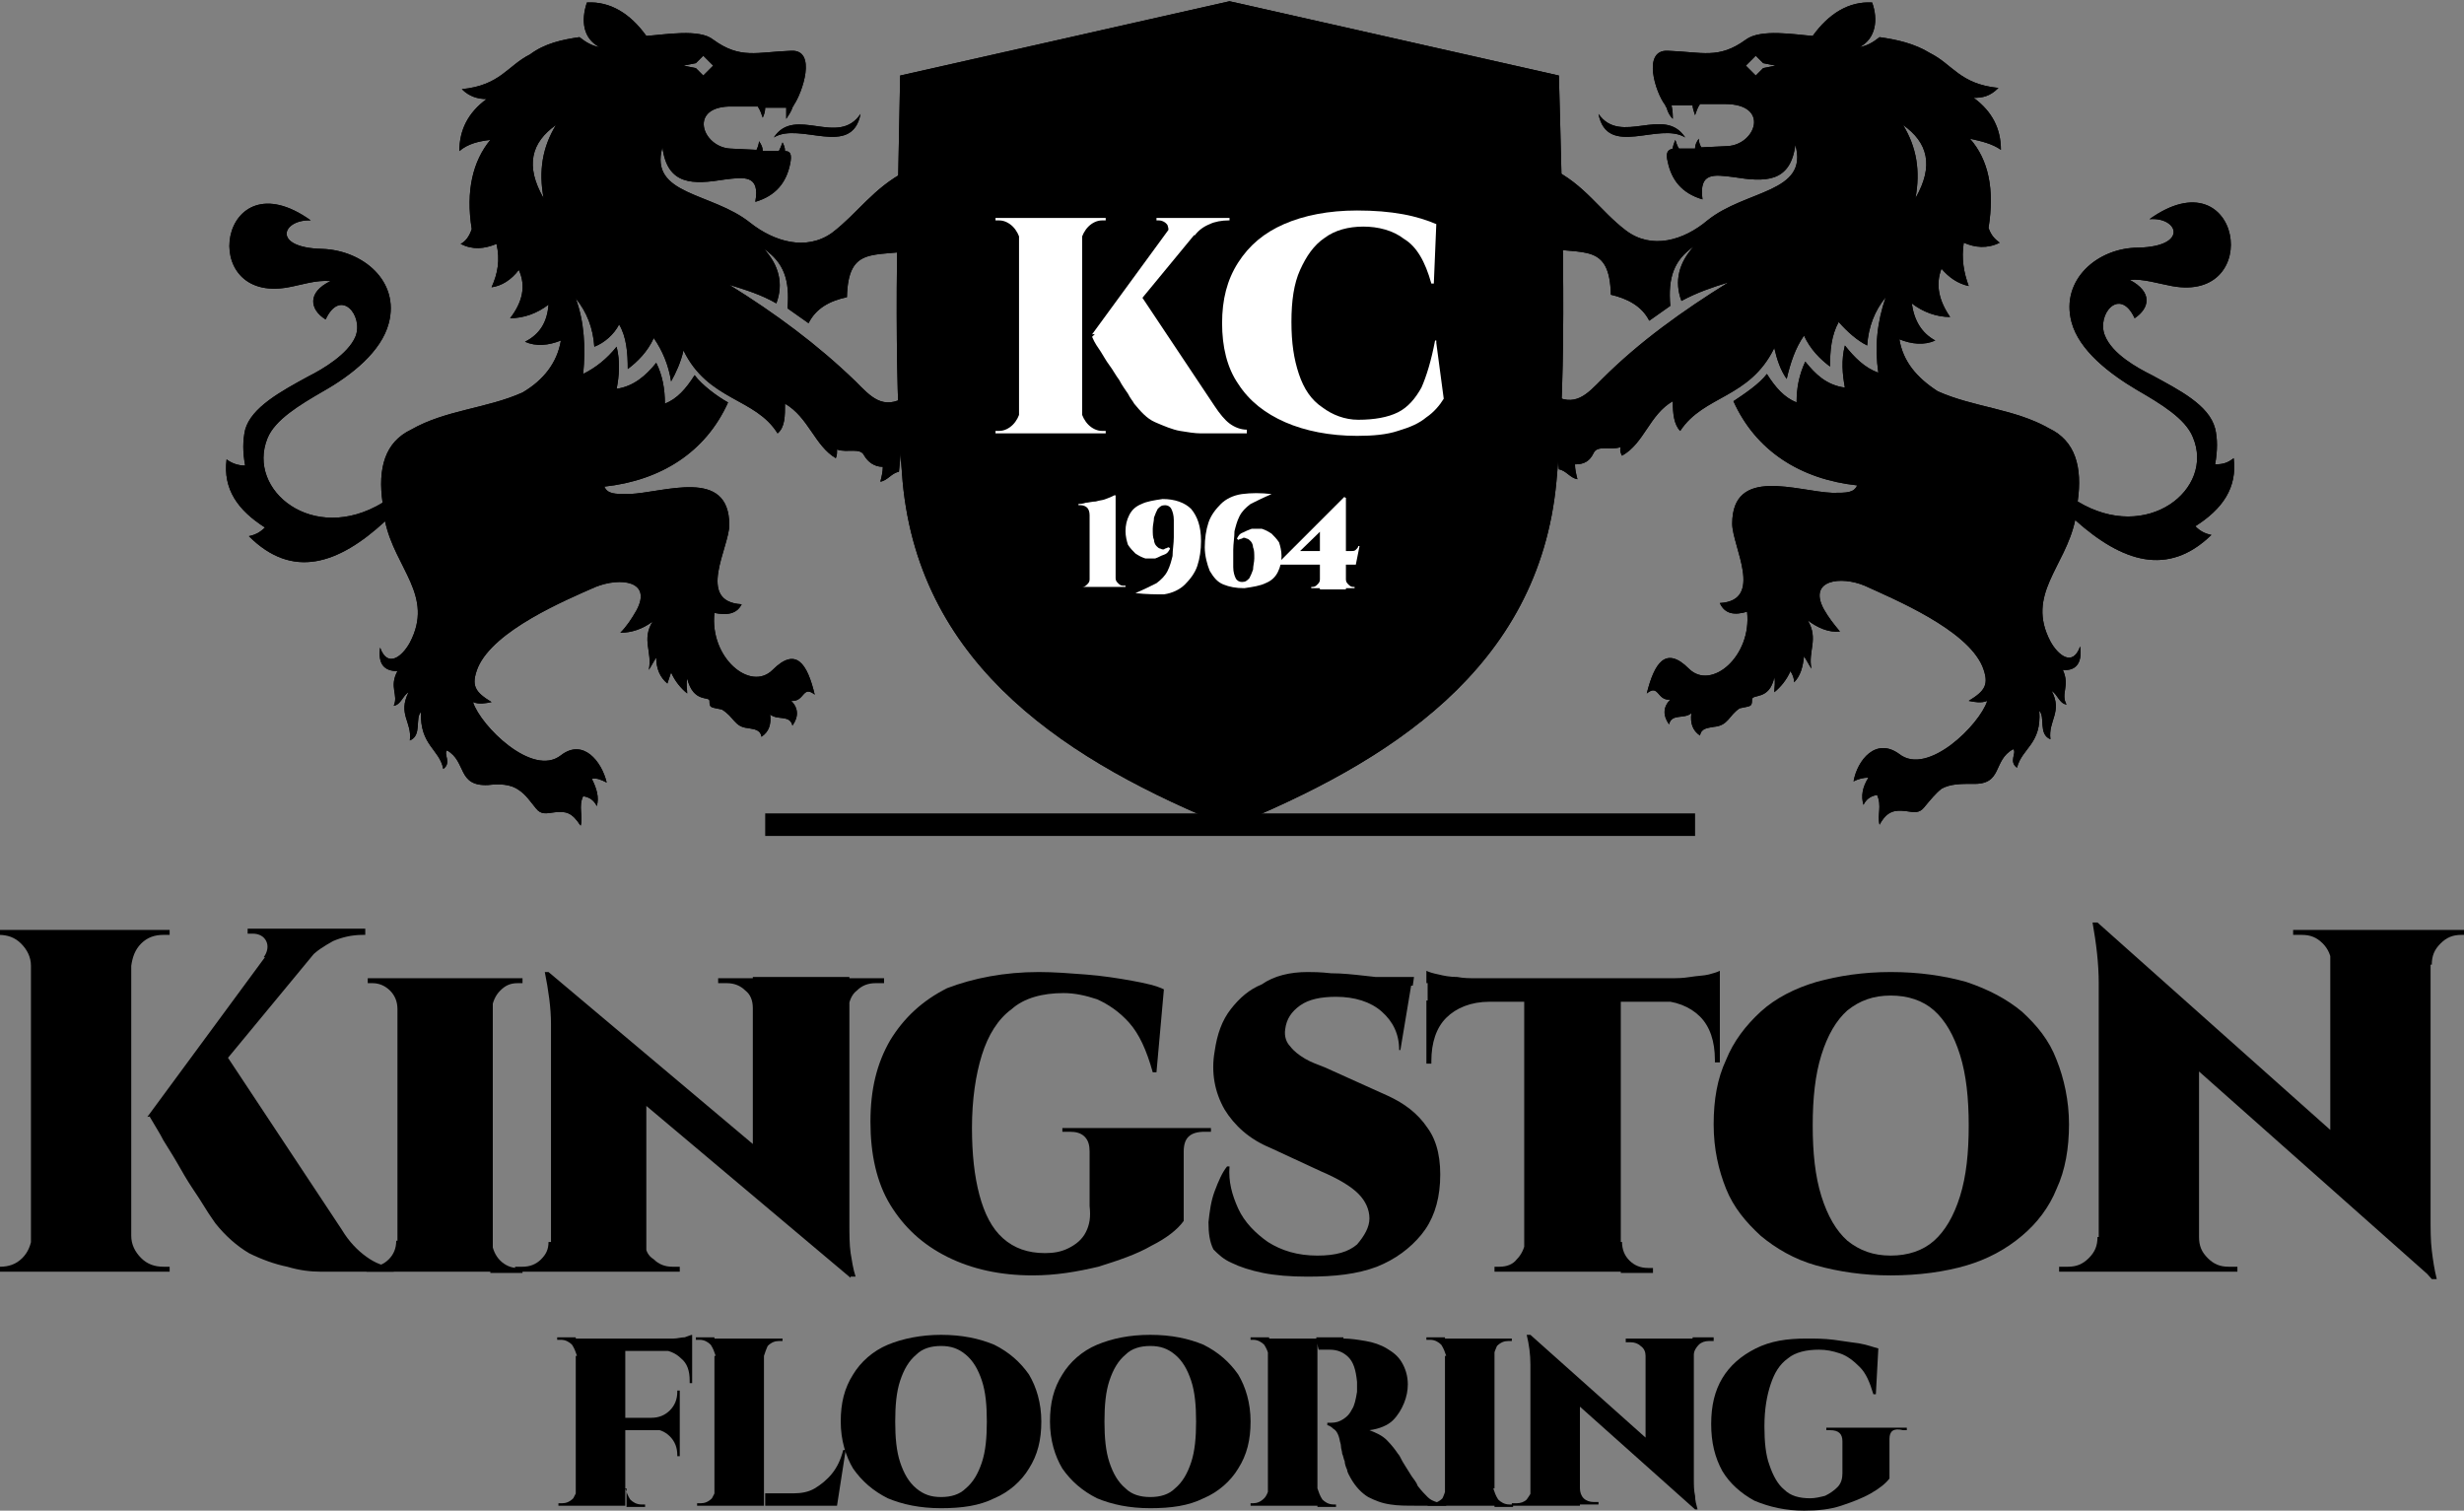 <?xml version="1.0" encoding="utf-8"?>
<!-- Generator: Adobe Illustrator 26.5.0, SVG Export Plug-In . SVG Version: 6.00 Build 0)  -->
<svg version="1.1" id="Layer_1" xmlns="http://www.w3.org/2000/svg" xmlns:xlink="http://www.w3.org/1999/xlink" x="0px" y="0px"
	 viewBox="0 0 199 122" style="enable-background:new 0 0 199 122;" xml:space="preserve">
<rect x="0" y="0" width="199" height="122" fill="#808080" stroke="none"/>
<style type="text/css">
	.st0{clip-path:url(#SVGID_00000181087265185161494540000007118222475045336481_);}
	.st1{fill:#FFFFFF;}
	.st2{clip-path:url(#SVGID_00000127032103402262395110000009511025878717862079_);}
	.st3{clip-path:url(#SVGID_00000022519958957599823780000011443884119194499491_);}
	.st4{fill:#FFFFFF;stroke:#000000;stroke-width:1.821;stroke-miterlimit:10;}
</style>
<g>
	<g>
		<defs>
			<path id="SVGID_1_" d="M99.3,0.1l26.6,6c0.3,11.2,0.7,23.6-0.2,32.8c-1.4,15.1-13.6,22.7-26.4,27.9c-12.8-5.2-25-12.8-26.4-27.9
				c-0.8-9.2-0.4-21.6-0.2-32.8L99.3,0.1z"/>
		</defs>
		<use xlink:href="#SVGID_1_"  style="overflow:visible;fill-rule:evenodd;clip-rule:evenodd;"/>
		<clipPath id="SVGID_00000036238723322782744680000005215870411964900528_">
			<use xlink:href="#SVGID_1_"  style="overflow:visible;"/>
		</clipPath>
		
			<rect x="72.1" y="0.1" style="clip-path:url(#SVGID_00000036238723322782744680000005215870411964900528_);" width="54.5" height="66.6"/>
	</g>
	<g>
		<path d="M2.7,78H2.5c0-0.7-0.3-1.3-0.8-1.8c-0.5-0.5-1.1-0.7-1.8-0.7c0,0-0.1,0-0.2,0c-0.1,0-0.2,0-0.3,0v-0.4h3.2V78z M2.7,99.8
			v2.9h-3.2v-0.4c0.1,0,0.1,0,0.3,0c0.1,0,0.2,0,0.2,0c0.7,0,1.3-0.2,1.8-0.7c0.5-0.5,0.7-1.1,0.8-1.8H2.7z M10.6,75.1v27.6H2.5
			V75.1H10.6z M10.5,78v-2.9h3.2v0.4c0,0-0.1,0-0.2,0c-0.1,0-0.2,0-0.3,0c-0.7,0-1.3,0.2-1.8,0.7c-0.5,0.5-0.7,1.1-0.8,1.8H10.5z
			 M10.5,99.8h0.1c0,0.7,0.3,1.3,0.8,1.8c0.5,0.5,1.1,0.7,1.8,0.7c0.1,0,0.1,0,0.3,0c0.1,0,0.2,0,0.2,0v0.4h-3.2V99.8z M26.7,75.4
			L14.8,89.8l-2.9,0.4l10.9-14.8H26.7z M17.8,84.5l9.8,14.8c0.6,1,1.3,1.7,2,2.2c0.7,0.5,1.4,0.8,2.2,0.8v0.4h-4.3
			c-0.3,0-0.8,0-1.6,0c-0.8,0-1.7-0.1-2.7-0.4c-1-0.2-2.1-0.6-3.1-1.1c-1-0.6-1.9-1.4-2.7-2.4c-0.2-0.3-0.5-0.7-0.8-1.2
			c-0.3-0.5-0.7-1.1-1.1-1.7c-0.4-0.6-0.8-1.3-1.2-2c-0.4-0.7-0.8-1.3-1.1-1.8c-0.3-0.6-0.7-1.2-1.1-1.9L17.8,84.5z M29.5,75.1v0.4
			h-0.2c-0.9,0-1.7,0.2-2.4,0.5c-0.7,0.4-1.4,0.8-1.9,1.4l-3.7-0.1c0.3-0.4,0.4-0.9,0.2-1.3c-0.2-0.4-0.6-0.6-1.1-0.6H20v-0.4h9.4
			H29.5z"/>
		<path d="M32.2,81.5h-0.1c0-0.6-0.2-1.1-0.6-1.5c-0.4-0.4-0.9-0.6-1.4-0.6c0,0-0.2,0-0.4,0V79h2.6V81.5z M32.2,100.3v2.4h-2.6v-0.4
			c0.3,0,0.4,0,0.4,0c0.5,0,1-0.2,1.4-0.6c0.4-0.4,0.6-0.9,0.6-1.5H32.2z M39.8,79v23.7h-7.7V79H39.8z M39.7,81.5V79h2.5v0.4
			c-0.2,0-0.4,0-0.4,0c-0.6,0-1,0.2-1.4,0.6C40,80.4,39.8,80.9,39.7,81.5L39.7,81.5z M39.7,100.3L39.7,100.3
			c0.1,0.6,0.3,1.1,0.7,1.5c0.4,0.4,0.9,0.6,1.4,0.6c0.3,0,0.4,0,0.4,0v0.4h-2.6V100.3z"/>
		<path d="M44.5,100.3v2.4h-2.9v-0.4h0.6c0.6,0,1.1-0.2,1.5-0.6c0.4-0.4,0.6-0.8,0.6-1.4H44.5z M44.3,78.5l7.9,8.3v15.9h-7.7v-20
			c0-1.3-0.2-2.7-0.5-4.2H44.3z M44.3,78.5l24,20.2l0.4,4.5L44.7,83L44.3,78.5z M52.1,100.3c0,0.6,0.2,1.1,0.7,1.4
			c0.4,0.4,0.9,0.6,1.5,0.6h0.6v0.4h-2.9L52.1,100.3L52.1,100.3z M60.8,81.4c0-0.6-0.2-1.1-0.6-1.4c-0.4-0.4-0.9-0.6-1.5-0.6H58V79
			h2.9v2.4H60.8z M68.6,79v19.8c0,0.9,0,1.7,0.1,2.4c0.1,0.6,0.2,1.3,0.4,1.9h-0.4l-7.9-9l0-15.2H68.6z M68.5,81.4V79h2.9v0.4h-0.7
			c-0.6,0-1.1,0.2-1.5,0.6C68.8,80.3,68.6,80.8,68.5,81.4L68.5,81.4z"/>
		<path d="M83.9,78.5c1.2,0,2.5,0.1,3.8,0.2c1.3,0.1,2.6,0.3,3.7,0.5c1.1,0.2,2,0.4,2.6,0.7l-0.6,6.7h-0.3c-0.5-1.8-1.1-3.1-1.9-4
			c-0.8-0.9-1.7-1.5-2.6-1.9c-0.9-0.3-1.8-0.5-2.7-0.5c-1.7,0-3.2,0.4-4.2,1.3c-1.1,0.8-1.9,2.1-2.4,3.7s-0.8,3.6-0.8,5.9
			c0,2.1,0.2,3.9,0.6,5.4c0.4,1.5,1,2.7,1.9,3.5c0.9,0.8,2,1.2,3.4,1.2c0.7,0,1.3-0.1,1.9-0.4c0.6-0.3,1.1-0.7,1.4-1.3
			c0.3-0.6,0.4-1.2,0.3-2.1l0-4.4c0-0.5-0.1-0.9-0.4-1.2c-0.3-0.3-0.7-0.4-1.2-0.4h-0.6v-0.3h12v0.3h-0.5c-1.2,0-1.7,0.5-1.7,1.6
			l0,5.6c-0.5,0.7-1.4,1.4-2.6,2c-1.2,0.7-2.7,1.2-4.3,1.7c-1.7,0.4-3.4,0.7-5.3,0.7c-2.6,0-4.9-0.5-6.9-1.5c-2-1-3.5-2.4-4.6-4.2
			c-1.1-1.8-1.6-4.1-1.6-6.7c0-2.6,0.5-4.7,1.6-6.6c1.1-1.8,2.6-3.2,4.6-4.2C78.6,79,81.1,78.5,83.9,78.5z"/>
		<path d="M105.6,78.5c0.4,0,1,0,1.9,0.1c0.9,0,1.8,0.1,2.7,0.2c1,0.1,1.8,0.2,2.5,0.3c0.7,0.1,1.2,0.2,1.3,0.3l-0.9,5.4H113
			c0-1.3-0.5-2.3-1.4-3.1c-0.9-0.8-2.2-1.2-3.7-1.2c-1.2,0-2.2,0.2-2.9,0.7c-0.7,0.5-1.1,1.1-1.2,1.9c-0.1,0.6,0.1,1.1,0.4,1.4
			c0.3,0.4,0.7,0.7,1.2,1c0.5,0.3,1.1,0.5,1.6,0.7l5.1,2.3c1.3,0.6,2.4,1.4,3.2,2.6c0.8,1.1,1.1,2.6,1,4.4c-0.1,1.7-0.6,3.1-1.5,4.2
			s-2.1,2-3.6,2.6c-1.6,0.6-3.4,0.8-5.6,0.8c-1.4,0-2.6-0.1-3.6-0.3c-1-0.2-1.9-0.5-2.5-0.8c-0.7-0.3-1.1-0.7-1.5-1.1
			c-0.3-0.6-0.4-1.3-0.4-2.2c0.1-0.9,0.2-1.7,0.5-2.5c0.3-0.8,0.6-1.5,1-2h0.2c-0.1,1.2,0.2,2.3,0.7,3.4c0.5,1.1,1.4,2,2.4,2.7
			c1.1,0.7,2.4,1.1,4,1.1c1.5,0,2.5-0.3,3.2-0.9c0.6-0.7,1-1.4,1-2.1c0-0.7-0.3-1.4-0.9-2c-0.6-0.6-1.6-1.2-3-1.8l-4.1-1.9
			c-1.7-0.7-2.9-1.8-3.7-3.1c-0.8-1.4-1.1-3-0.8-4.7c0.2-1.4,0.6-2.5,1.3-3.4s1.5-1.6,2.5-2C102.9,78.8,104.2,78.5,105.6,78.5z
			 M114.2,78.9l-0.1,0.7h-5.1v-0.7H114.2z"/>
		<path d="M115.2,78.4c0.2,0.1,0.5,0.2,1,0.3c0.4,0.1,0.9,0.2,1.5,0.2c0.5,0.1,1,0.1,1.5,0.1l-4,0.4V78.4z M138.9,79v1.9h-23.6V79
			H138.9z M120.3,80.7v0.2c-1.5,0-2.7,0.5-3.5,1.3c-0.8,0.8-1.2,2-1.2,3.5v0.2h-0.4v-5.1H120.3z M123.2,100.3v2.4h-2.5v-0.4h0.4
			c0.6,0,1.1-0.2,1.4-0.6C122.9,101.3,123.1,100.8,123.2,100.3L123.2,100.3z M130.9,79.1v23.6h-7.8V79.1H130.9z M130.8,100.3h0.2
			c0,0.6,0.2,1.1,0.6,1.5c0.4,0.4,0.9,0.6,1.5,0.6h0.4v0.4h-2.6V100.3z M138.9,80.7v5.1h-0.4v-0.2c0-1.5-0.4-2.7-1.2-3.5
			c-0.8-0.8-2-1.3-3.5-1.3v-0.2H138.9z M138.9,78.4v1l-4-0.4c0.5,0,1,0,1.6-0.1c0.6-0.1,1.1-0.1,1.5-0.2
			C138.4,78.6,138.7,78.5,138.9,78.4z"/>
		<path d="M152.7,78.5c2.3,0,4.3,0.3,6.1,0.8c1.8,0.6,3.3,1.4,4.5,2.4c1.2,1.1,2.2,2.3,2.8,3.9c0.6,1.5,1,3.3,1,5.2
			c0,1.9-0.3,3.7-1,5.2c-0.6,1.5-1.6,2.8-2.8,3.8c-1.3,1.1-2.8,1.9-4.5,2.4s-3.8,0.8-6.1,0.8c-2.2,0-4.2-0.3-6-0.8s-3.3-1.4-4.5-2.4
			c-1.2-1.1-2.2-2.3-2.8-3.8c-0.6-1.5-1-3.2-1-5.2c0-2,0.3-3.7,1-5.2c0.6-1.5,1.6-2.8,2.8-3.9c1.2-1.1,2.8-1.9,4.5-2.4
			C148.5,78.8,150.5,78.5,152.7,78.5z M152.7,101.4c1.4,0,2.6-0.4,3.5-1.2c0.9-0.8,1.6-2,2.1-3.6c0.5-1.6,0.7-3.5,0.7-5.7
			c0-2.2-0.2-4.1-0.7-5.7c-0.5-1.6-1.2-2.8-2.1-3.6c-0.9-0.8-2.1-1.2-3.5-1.2c-1.4,0-2.5,0.4-3.5,1.2c-0.9,0.8-1.6,2-2.1,3.6
			c-0.5,1.6-0.7,3.5-0.7,5.7c0,2.2,0.2,4.1,0.7,5.7c0.5,1.6,1.2,2.8,2.1,3.6C150.2,101,151.3,101.4,152.7,101.4z"/>
		<path d="M169.6,99.9v2.8h-3.3v-0.4c0.5,0,0.7,0,0.7,0c0.7,0,1.2-0.2,1.7-0.7s0.7-1,0.7-1.7H169.6z M169.4,74.5l8.2,8.5l0,19.7
			h-8.1V79.4c0-1.6-0.2-3.2-0.5-4.9H169.4z M169.4,74.5L196,98.2l0.5,5.1l-26.6-23.6L169.4,74.5z M177.6,99.9c0,0.7,0.2,1.2,0.7,1.7
			c0.5,0.5,1,0.7,1.7,0.7c0,0,0.3,0,0.7,0v0.4h-3.3v-2.8H177.6z M185.1,75.1h3.3v2.8h-0.1c0-0.7-0.3-1.3-0.7-1.7
			c-0.5-0.5-1-0.7-1.7-0.7c-0.5,0-0.7,0-0.7,0V75.1z M196.3,75.1v23.1c0,1.1,0,2,0.1,2.8c0.1,0.8,0.2,1.5,0.4,2.3h-0.4l-8.2-9.2v-19
			H196.3z M199.5,75.1v0.4h-0.7c-0.7,0-1.2,0.2-1.7,0.7c-0.5,0.5-0.7,1-0.7,1.7h-0.1v-2.8H199.5z"/>
		<path d="M46.6,109.5L46.6,109.5c-0.1-0.3-0.2-0.6-0.4-0.9c-0.2-0.2-0.5-0.4-0.9-0.4h-0.3v-0.2h1.5V109.5z M46.6,120.2v1.4h-1.5
			v-0.2h0.3c0.3,0,0.6-0.1,0.9-0.4C46.4,120.8,46.6,120.5,46.6,120.2L46.6,120.2z M50.5,108.1v13.5h-4v-13.5H50.5z M55.9,108.1v1
			h-5.5v-1H55.9z M54.9,114.5v1h-4.4v-1H54.9z M50.5,120.2L50.5,120.2c0.1,0.3,0.2,0.6,0.4,0.9c0.2,0.2,0.5,0.4,0.9,0.4
			c0.2,0,0.2,0,0.3,0v0.2h-1.5V120.2z M54.9,112.3v2.2h-2.3v0c0.6,0,1.1-0.2,1.5-0.6c0.4-0.4,0.6-0.9,0.6-1.5v-0.1H54.9z
			 M54.9,115.4v2.2h-0.2v-0.1c0-0.6-0.2-1.1-0.6-1.5c-0.4-0.4-0.9-0.6-1.5-0.6v0H54.9z M55.9,109v2.7h-0.2v-0.2
			c0-0.8-0.2-1.4-0.7-1.8c-0.4-0.4-1-0.7-1.8-0.7v0H55.9z M55.9,107.8v0.6l-2.4-0.2c0.3,0,0.6,0,0.9-0.1c0.3,0,0.6-0.1,0.9-0.1
			C55.6,107.9,55.8,107.8,55.9,107.8z"/>
		<path d="M57.8,109.5L57.8,109.5c-0.1-0.3-0.2-0.6-0.4-0.9c-0.2-0.2-0.5-0.4-0.9-0.4h-0.3v-0.2h1.5V109.5z M57.8,120.2v1.4h-1.5
			v-0.2h0.3c0.3,0,0.6-0.1,0.9-0.4C57.6,120.8,57.8,120.5,57.8,120.2L57.8,120.2z M61.7,108.1v13.5h-4v-13.5H61.7z M61.7,109.5v-1.4
			h1.5v0.2c0,0-0.1,0-0.3,0c-0.3,0-0.6,0.1-0.9,0.4C61.9,108.9,61.8,109.2,61.7,109.5L61.7,109.5z M66.8,120.6l0.8,1h-5.8v-1H66.8z
			 M68.3,117.1l-0.7,4.5h-4.2l0.7-1c0.6,0,1.2-0.1,1.7-0.4c0.5-0.3,1-0.7,1.4-1.2c0.4-0.5,0.7-1.1,0.9-1.9H68.3z"/>
		<path d="M76,107.8c1.7,0,3.1,0.3,4.3,0.8c1.2,0.6,2.1,1.4,2.8,2.4c0.6,1,1,2.3,1,3.8c0,1.5-0.3,2.7-1,3.8c-0.6,1-1.6,1.9-2.8,2.4
			c-1.2,0.6-2.6,0.8-4.3,0.8c-1.7,0-3.1-0.3-4.3-0.8c-1.2-0.6-2.1-1.4-2.8-2.4c-0.6-1-1-2.3-1-3.8c0-1.5,0.3-2.7,1-3.8
			c0.6-1,1.6-1.9,2.8-2.4C72.9,108.1,74.4,107.8,76,107.8z M76,120.9c0.8,0,1.5-0.2,2-0.7c0.6-0.5,1-1.2,1.3-2.1
			c0.3-0.9,0.4-2,0.4-3.3c0-1.3-0.1-2.4-0.4-3.3c-0.3-0.9-0.7-1.6-1.3-2.1c-0.6-0.5-1.2-0.7-2-0.7c-0.8,0-1.5,0.2-2,0.7
			c-0.6,0.5-1,1.2-1.3,2.1c-0.3,0.9-0.4,2-0.4,3.3c0,1.3,0.1,2.4,0.4,3.3c0.3,0.9,0.7,1.6,1.3,2.1C74.6,120.7,75.2,120.9,76,120.9z"
			/>
		<path d="M92.9,107.8c1.7,0,3.1,0.3,4.3,0.8c1.2,0.6,2.1,1.4,2.8,2.4c0.6,1,1,2.3,1,3.8c0,1.5-0.3,2.7-1,3.8
			c-0.6,1-1.6,1.9-2.8,2.4c-1.2,0.6-2.6,0.8-4.3,0.8c-1.7,0-3.1-0.3-4.3-0.8c-1.2-0.6-2.1-1.4-2.8-2.4c-0.6-1-1-2.3-1-3.8
			c0-1.5,0.3-2.7,1-3.8c0.6-1,1.6-1.9,2.8-2.4C89.8,108.1,91.2,107.8,92.9,107.8z M92.9,120.9c0.8,0,1.5-0.2,2-0.7
			c0.6-0.5,1-1.2,1.3-2.1c0.3-0.9,0.4-2,0.4-3.3c0-1.3-0.1-2.4-0.4-3.3c-0.3-0.9-0.7-1.6-1.3-2.1c-0.6-0.5-1.2-0.7-2-0.7
			c-0.8,0-1.5,0.2-2,0.7c-0.6,0.5-1,1.2-1.3,2.1c-0.3,0.9-0.4,2-0.4,3.3c0,1.3,0.1,2.4,0.4,3.3c0.3,0.9,0.7,1.6,1.3,2.1
			C91.4,120.7,92.1,120.9,92.9,120.9z"/>
		<path d="M102.5,109.5L102.5,109.5c-0.1-0.3-0.2-0.6-0.4-0.9c-0.2-0.2-0.5-0.4-0.9-0.4c0,0-0.1,0-0.1,0c-0.1,0-0.1,0-0.1,0v-0.2
			h1.5V109.5z M102.5,120.2v1.4H101v-0.2c0,0,0.1,0,0.1,0c0.1,0,0.1,0,0.1,0c0.3,0,0.6-0.1,0.9-0.4
			C102.3,120.8,102.4,120.5,102.5,120.2L102.5,120.2z M106.4,108.1v13.5h-4v-13.5H106.4z M108.5,108.1c0.6,0,1.2,0.1,1.8,0.2
			c0.6,0.1,1.2,0.3,1.7,0.6c0.5,0.3,0.9,0.6,1.2,1.1c0.3,0.5,0.5,1.1,0.5,1.8c0,0.5-0.1,1-0.3,1.5c-0.2,0.5-0.5,1-0.9,1.4
			c-0.4,0.4-1.1,0.7-1.9,0.8c0.5,0.2,1,0.4,1.4,0.8c0.4,0.4,0.7,0.8,0.9,1.1c0,0,0.1,0.1,0.2,0.3c0.1,0.2,0.2,0.4,0.4,0.7
			c0.2,0.3,0.3,0.5,0.5,0.8c0.2,0.3,0.4,0.5,0.5,0.8c0.3,0.4,0.6,0.7,0.8,0.9c0.2,0.2,0.4,0.3,0.7,0.4c0.2,0.1,0.5,0.1,0.8,0.1v0.2
			h-2.4c-0.8,0-1.5,0-2.1-0.1c-0.7-0.1-1.2-0.3-1.8-0.6c-0.5-0.3-1-0.8-1.4-1.5c-0.1-0.2-0.3-0.5-0.3-0.7c-0.1-0.2-0.2-0.5-0.2-0.7
			c-0.1-0.2-0.1-0.4-0.2-0.6c0-0.2-0.1-0.4-0.1-0.6c0-0.2-0.1-0.4-0.1-0.5c-0.1-0.5-0.3-0.8-0.5-0.9c-0.2-0.2-0.4-0.3-0.5-0.3v-0.2
			c0.1,0,0.1,0,0.2,0s0.1,0,0.1,0c0.4,0,0.7-0.1,1-0.3c0.3-0.2,0.5-0.4,0.7-0.8c0.2-0.3,0.3-0.8,0.4-1.4c0-0.1,0-0.2,0-0.3
			c0-0.1,0-0.3,0-0.5c-0.1-1-0.3-1.6-0.7-2c-0.4-0.4-0.9-0.6-1.5-0.6c-0.1,0-0.1,0-0.3,0c-0.1,0-0.2,0-0.3,0c-0.1,0-0.2,0-0.3,0
			c-0.1-0.3-0.1-0.7-0.2-1H108.5z M106.4,120.2L106.4,120.2c0.1,0.3,0.2,0.6,0.4,0.9c0.2,0.2,0.5,0.4,0.9,0.4c0,0,0.1,0,0.1,0
			s0.1,0,0.1,0v0.2h-1.5V120.2z"/>
		<path d="M116.8,109.5L116.8,109.5c-0.1-0.3-0.2-0.6-0.4-0.9c-0.2-0.2-0.5-0.4-0.9-0.4h-0.3v-0.2h1.5V109.5z M116.8,120.2v1.4h-1.5
			v-0.2h0.3c0.3,0,0.6-0.1,0.9-0.4C116.6,120.8,116.7,120.5,116.8,120.2L116.8,120.2z M120.7,108.1v13.5h-4v-13.5H120.7z
			 M120.6,109.5v-1.4h1.5v0.2c0,0-0.1,0-0.3,0c-0.3,0-0.6,0.1-0.9,0.4C120.8,108.9,120.7,109.2,120.6,109.5L120.6,109.5z
			 M120.6,120.2L120.6,120.2c0.1,0.3,0.2,0.6,0.4,0.9c0.2,0.2,0.5,0.4,0.9,0.4c0.2,0,0.2,0,0.3,0v0.2h-1.5V120.2z"/>
		<path d="M123.7,120.2v1.4h-1.6v-0.2c0.2,0,0.4,0,0.4,0c0.3,0,0.6-0.1,0.8-0.3C123.5,120.8,123.7,120.6,123.7,120.2L123.7,120.2z
			 M123.6,107.8l4,4.2l0,9.6h-4v-11.4c0-0.8-0.1-1.6-0.3-2.4H123.6z M123.6,107.8l13,11.6l0.3,2.5l-13-11.6L123.6,107.8z
			 M127.6,120.2c0,0.3,0.1,0.6,0.3,0.8c0.2,0.2,0.5,0.3,0.8,0.3c0,0,0.1,0,0.4,0v0.2h-1.6L127.6,120.2L127.6,120.2z M131.3,108.1
			h1.6v1.4h0c0-0.3-0.1-0.6-0.4-0.8c-0.2-0.2-0.5-0.3-0.8-0.3c-0.2,0-0.4,0-0.4,0V108.1z M136.8,108.1v11.3c0,0.5,0,1,0.1,1.4
			c0,0.4,0.1,0.7,0.2,1.1h-0.2l-4-4.5v-9.3H136.8z M138.4,108.1v0.2H138c-0.3,0-0.6,0.1-0.8,0.3c-0.2,0.2-0.4,0.5-0.4,0.8h-0.1v-1.4
			H138.4z"/>
		<path d="M152.6,116.2v3.2c-0.3,0.4-0.8,0.8-1.5,1.2c-0.7,0.4-1.5,0.7-2.4,1c-0.9,0.3-1.9,0.4-3,0.4c-1.5,0-2.8-0.3-4-0.8
			c-1.1-0.6-2-1.4-2.6-2.4c-0.6-1.1-0.9-2.3-0.9-3.8c0-1.5,0.3-2.7,0.9-3.7c0.6-1,1.5-1.8,2.7-2.4c1.2-0.6,2.5-0.8,4.1-0.8
			c0.7,0,1.4,0,2.2,0.1c0.7,0.1,1.4,0.2,2.1,0.3c0.6,0.1,1.1,0.3,1.5,0.4l-0.2,3.7h-0.2c-0.3-1-0.6-1.7-1.1-2.2
			c-0.5-0.5-1-0.9-1.6-1.1c-0.6-0.2-1.1-0.3-1.7-0.3c-1,0-1.9,0.2-2.5,0.7c-0.7,0.5-1.1,1.2-1.4,2.1c-0.3,0.9-0.5,2-0.5,3.4
			c0,1.2,0.1,2.3,0.4,3.1c0.3,0.9,0.7,1.6,1.2,2c0.5,0.5,1.2,0.7,2.1,0.7c0.4,0,0.8-0.1,1.2-0.2c0.4-0.2,0.7-0.4,1-0.7
			c0.3-0.3,0.4-0.7,0.4-1.1l0-2.6c0-0.6-0.3-0.9-1-0.9h-0.3v-0.2h6.5v0.2h-0.3C152.9,115.3,152.6,115.6,152.6,116.2z"/>
	</g>
	<g>
		<g>
			<path class="st1" d="M82.4,19.4L82.4,19.4c-0.1-0.4-0.3-0.8-0.6-1.1c-0.3-0.3-0.7-0.5-1.1-0.5c0,0-0.1,0-0.1,0
				c-0.1,0-0.1,0-0.2,0v-0.2h2V19.4z M82.4,33.2V35h-2v-0.2c0,0,0.1,0,0.2,0c0.1,0,0.1,0,0.1,0c0.4,0,0.8-0.2,1.1-0.5
				C82.1,34,82.3,33.6,82.4,33.2L82.4,33.2z M87.4,17.6V35h-5.1V17.6H87.4z M87.3,19.4v-1.8h2v0.2c0,0-0.1,0-0.1,0
				c-0.1,0-0.1,0-0.2,0c-0.4,0-0.8,0.2-1.1,0.5C87.6,18.6,87.4,19,87.3,19.4L87.3,19.4z M87.3,33.2L87.3,33.2
				c0.1,0.4,0.3,0.8,0.6,1.1c0.3,0.3,0.7,0.5,1.1,0.5c0,0,0.1,0,0.2,0c0.1,0,0.1,0,0.1,0V35h-2V33.2z M97.5,17.7L90,26.8l-1.8,0.2
				l6.8-9.3H97.5z M91.9,23.5l6.2,9.3c0.4,0.6,0.8,1.1,1.2,1.4c0.4,0.3,0.9,0.5,1.4,0.5V35h-2.7c-0.2,0-0.5,0-1,0
				c-0.5,0-1.1-0.1-1.7-0.2c-0.6-0.1-1.3-0.4-2-0.7c-0.7-0.3-1.2-0.9-1.7-1.5c-0.1-0.2-0.3-0.4-0.5-0.8c-0.2-0.3-0.5-0.7-0.7-1.1
				c-0.3-0.4-0.5-0.8-0.8-1.2c-0.3-0.4-0.5-0.8-0.7-1.1c-0.2-0.3-0.5-0.7-0.7-1.2L91.9,23.5z M99.3,17.6v0.2h-0.1
				c-0.5,0-1.1,0.1-1.5,0.3c-0.5,0.2-0.9,0.5-1.2,0.9l-2.3,0c0.2-0.3,0.2-0.5,0.1-0.8c-0.1-0.2-0.4-0.4-0.7-0.4h-0.2v-0.2H99.3
				L99.3,17.6z"/>
			<path class="st1" d="M116,27.7l0.6,4.5c-0.3,0.5-0.8,1.1-1.4,1.5c-0.6,0.5-1.3,0.8-2.3,1.1c-0.9,0.3-2,0.4-3.3,0.4
				c-2.2,0-4.2-0.4-5.8-1.1c-1.6-0.7-2.9-1.7-3.8-3.1c-0.9-1.3-1.3-3-1.3-4.9c0-1.9,0.4-3.5,1.3-4.9c0.9-1.4,2.1-2.4,3.7-3.1
				c1.6-0.7,3.6-1.1,5.9-1.1c1.4,0,2.6,0.1,3.7,0.3c1.1,0.2,2,0.5,2.7,0.8l-0.2,4.8h-0.2c-0.5-1.8-1.2-3-2.2-3.6
				c-0.9-0.7-2.1-1-3.3-1c-1.2,0-2.3,0.3-3.1,0.9c-0.9,0.6-1.5,1.5-2,2.6c-0.5,1.1-0.7,2.5-0.7,4.2s0.2,3,0.6,4.2
				c0.4,1.2,1,2.1,1.9,2.7c0.8,0.6,1.8,1,2.9,1c1.3,0,2.4-0.2,3.2-0.6c0.8-0.4,1.4-1.1,1.9-2c0.4-0.9,0.8-2.2,1.1-3.8H116z"/>
		</g>
	</g>
	<g>
		<defs>
			<path id="SVGID_00000113328771572571467520000015112666303098156479_" d="M56.8,4.5l-0.6,0.6l-1,0.2l1,0.2l0.6,0.6l0.8-0.8
				L56.8,4.5z M51.5,12.6c-1.3-1.3-1.2-3-0.9-3.8C49.7,9.3,49,10,48.5,11c-0.2-0.9-0.2-2,0.1-3.3c-1,0.2-1.9,0.6-2.6,1.2
				c0-0.8,0.3-1.5,0.9-2.3c-1.3-0.1-2.6,0.1-3.7,0.5c1.3-1.6,3.2-2,5.5-1.7c-0.1,0.5-0.1,0.9-0.1,1.3c0.4-0.2,1-0.3,1.6-0.4
				C50,6.9,49.9,7.4,50,7.9c0.4-0.4,1-0.7,1.6-1C51.3,8.8,51.1,10.6,51.5,12.6z M46.4,12.2c1,4.1,4.8,3.9,8,4.6
				c4.7,1.1,5.9,3.1,6.6,5.3c-1.2-1.5-2.7-2.5-4.7-3.1c0.1,0.9,0.1,1.7-0.4,2.2c-0.5-1.3-1.5-2.2-3-2.8
				C49.7,17.3,45.3,17.6,46.4,12.2z M44.9,10.1c-2,1.4-2.5,3.3-1,5.9C43.5,13.8,43.8,11.9,44.9,10.1z M41.1,13.2
				c-0.6,3.1,0.4,4.4,1.8,5.3c-0.1-0.5,0-1,0.3-1.5c3.3,3.8,8.7,2.3,9.6,8.7c-1-1.9-2.1-3.6-3.8-4.5c0.7,0.7,1,1.6,1,2.6
				c-1.1-3-3.8-3.1-6-4.7c-0.1,0.8,0.2,1.3,0.5,1.8C41.3,19.5,39.5,17.3,41.1,13.2z M69.5,9.2c-1.8,2.7-5.3-0.7-7,1.9
				C64.6,9.8,68.8,12.8,69.5,9.2z M63.5,8.7l-1.7,0c0,0.3-0.1,0.6-0.2,0.8c-0.1-0.3-0.2-0.6-0.4-0.9h0l-2,0
				c-3.7-0.1-2.5,3.3-0.2,3.4l2.1,0.1c0.1-0.2,0.2-0.5,0.2-0.7c0.2,0.3,0.3,0.5,0.3,0.8l1.1,0c0.1,0,0.1,0,0.2,0
				c0.1-0.2,0.2-0.4,0.3-0.7c0.1,0.2,0.2,0.4,0.2,0.7c0.4,0,0.6,0.2,0.4,1.1c-0.3,1.4-1.1,2.5-2.8,3c0.4-2.2-0.9-2-2.5-1.8
				c-2.5,0.4-4.6,0.5-5-2.6c-1.1,3.9,4,3.6,7.1,6.1c1.9,1.5,4.5,2.3,6.6,0.8c2.1-1.6,3.3-3.6,6-5c0.2,2.1,0.5,4.3,0.7,6.4
				c-3.3,0.6-5.4-0.4-5.5,3.8c-1.4,0.3-2.5,0.9-3.1,2.1l-1.7-1.2c0.2-2.3-0.3-3.7-1.9-4.8c1.2,1.3,1.6,2.8,1,4.4
				c-1.2-0.7-2.5-1.1-3.8-1.5c3.7,2.3,7.1,4.8,10.2,7.8c1.2,1.2,2.2,2.4,4.1,1.2c-0.2,2-0.4,4.1-0.6,6.1c-0.6,0.1-0.9,0.7-1.5,0.8
				c0.1-0.4,0.2-0.8,0.2-1.2c-0.7,0-1.2-0.4-1.5-0.9c-0.3-0.7-1.4-0.2-2.2-0.5c0,0.3,0,0.5-0.1,0.7c-1.7-1-2.2-3.3-4.1-4.4
				c0,1,0,1.9-0.6,2.4c-1.8-2.9-5.6-2.6-7.6-6.7c-0.2,0.9-0.6,1.8-1,2.5c-0.2-1.3-0.7-2.5-1.4-3.5c-0.5,1.1-1.3,1.9-2.1,2.5
				c0-1.3-0.1-2.6-0.7-3.6C49.6,27,48.8,27.7,48,28c-0.1-1.5-0.6-2.8-1.5-3.9c0.7,1.9,0.8,4,0.6,6.1c1-0.5,1.9-1.2,2.7-2.2
				c0.3,1.2,0.2,2.4,0,3.4c1.4-0.2,2.4-1.1,3.2-2.1c0.5,1,0.7,2.1,0.7,3.3c1-0.4,1.7-1.2,2.4-2.3c0.6,0.8,1.8,1.7,2.7,2.2
				c-1.8,4-5.4,6.3-10,6.8c0.3,0.6,0.8,0.6,2,0.6c2.8-0.1,8.1-2.2,8.1,2.5c0,1.8-2.7,6.2,1,6.4c-0.4,0.8-1.2,0.9-2.2,0.7
				c-0.4,3.6,2.9,6.4,4.7,4.6c1.9-1.9,2.8-0.5,3.4,2c-1-0.8-0.8,0.6-1.9,0.5c0.6,0.6,0.6,1.3,0.1,2c-0.2-0.9-1.2-0.4-1.8-0.9
				c0.1,0.8-0.1,1.4-0.7,1.8c-0.1-0.6-0.6-0.6-1.1-0.7c-1.1-0.1-1.1-0.9-2.1-1.5c-0.9-0.2-1-0.1-1-0.7c0-0.4-1.3,0.2-1.8-1.8
				c-0.1,0.4,0,0.9,0,1.2c-0.5-0.4-1-1-1.3-1.7c-0.1,0.3-0.2,0.6-0.3,0.9C53.3,54.7,53,54,53,53.1c-0.2,0.3-0.4,0.7-0.6,1
				c0.3-1.5-0.6-2.4,0.3-3.9c-0.8,0.6-1.7,0.9-2.6,0.9c0.5-0.5,0.9-1.1,1.3-1.8c1.3-2.4-1.3-2.7-3.3-1.9c-2.5,1.1-8.2,3.5-9.5,6.5
				c-0.6,1.5-0.2,2,1.1,2.8c-0.5,0.1-1,0.2-1.5,0c0.6,1.9,4.8,6.1,7.1,4.3c1.8-1.4,3.3,0.5,3.7,2.2c-0.4-0.2-0.8-0.4-1.2-0.3
				c0.4,0.8,0.6,1.5,0.4,2.2c-0.2-0.4-0.5-0.7-1.1-0.8c-0.4,0.8,0,1.6-0.2,2.4c-0.7-1.1-1.2-1.2-2.1-1.1c-0.7,0.1-1.1,0.2-1.5-0.3
				c-0.5-0.6-0.8-1.1-1.4-1.5c-0.7-0.5-1.6-0.5-2.5-0.4c-2.5,0.1-1.7-1.9-3.3-2.8c-0.3,0.3,0.4,1-0.3,1.5c-0.3-1.6-1.9-1.9-1.8-4.6
				c-0.5,0.5,0.1,1.9-0.9,2.3c0.2-1.5-1-2.1-0.1-3.9c-0.5,0.3-0.6,1-1.2,1.1c0.4-0.9-0.4-1.5,0.3-2.8c-1,0-1.6-0.5-1.4-1.9
				c0.6,1.7,1.8,0.7,2.4-0.4c2-3.8-1.2-6-2-9.8c-3.8,3.5-7.5,4.7-11,1.2c0.5-0.1,0.9-0.3,1.3-0.7c-2.2-1.4-3.4-3.1-3.1-5.5
				c0.4,0.3,0.9,0.5,1.5,0.5c-0.2-1.1-0.2-2,0-2.9c0.5-1.8,2.9-3.1,5.1-4.3c1.2-0.6,3.2-1.8,3.8-3.2c0.7-1.7-1.2-4-2.4-1.4
				c-1.3-0.8-1.5-2.2,0.4-3.1c-1.2-0.1-2.3,0.3-3.4,0.5c-7.5,1.4-5.6-10.7,1.8-5.4c-2.3-0.1-3.2,2.2,0.9,2.3c3.3,0.1,6.3,2.6,5.4,6
				c-0.6,2.3-3,4.2-5.3,5.5c-1.9,1.1-3.9,2.3-4.5,3.8c-1.7,4.2,3.7,8.6,9.3,5.2c-0.4-2.8,0.2-4.9,2.3-5.9c2.8-1.6,6.1-1.7,9-3
				c1.7-1,2.8-2.4,3.1-4.2c-1,0.4-2,0.5-2.9,0.1c1.2-0.6,1.8-1.6,1.9-3c-0.9,0.7-2,1.1-3.1,1.1c1-1.3,1.3-2.6,0.7-3.9
				c-0.6,0.8-1.4,1.3-2.2,1.4c0.5-1.1,0.7-2.2,0.4-3.5c-1,0.4-1.9,0.5-2.9,0c0.4-0.2,0.7-0.6,0.9-1.2c-0.5-3.1,0.1-5.5,1.5-7.2
				c-0.9,0.1-1.8,0.3-2.5,0.9c0-1.7,0.7-3.1,2.2-4.2c-0.7,0-1.4-0.2-2-0.8c3.1-0.3,3.7-1.9,5.5-2.8C44,3.5,45.4,3.2,46.8,3
				c0.5,0.4,1,0.7,1.6,0.8c-1.3-0.7-1.5-2.1-1-3.6c1.9-0.1,3.5,0.9,4.8,2.7c1.5-0.1,4.3-0.6,5.4,0.3c2.2,1.6,3.5,1,6.3,0.9
				c2.1-0.1,0.9,3.4,0.2,4.4c0,0.1-0.1,0.1-0.1,0.2c-0.1,0.3-0.3,0.6-0.5,0.9C63.5,9.3,63.5,9,63.5,8.7z"/>
		</defs>
		
			<use xlink:href="#SVGID_00000113328771572571467520000015112666303098156479_"  style="overflow:visible;fill-rule:evenodd;clip-rule:evenodd;"/>
		<clipPath id="SVGID_00000047761921558606753140000010516879311892920993_">
			<use xlink:href="#SVGID_00000113328771572571467520000015112666303098156479_"  style="overflow:visible;"/>
		</clipPath>
		
			<rect x="15.6" y="0.2" style="clip-path:url(#SVGID_00000047761921558606753140000010516879311892920993_);" width="58.4" height="66.4"/>
	</g>
	<g>
		<defs>
			<path id="SVGID_00000120521240332641227950000012596274454652391327_" d="M141,5.3l0.8,0.8l0.6-0.6l1-0.2l-1-0.2l-0.6-0.6
				L141,5.3z M147.1,6.9c0.6,0.3,1.1,0.6,1.6,1c0.1-0.5,0-1-0.1-1.6c0.6,0.1,1.1,0.2,1.6,0.4c0-0.4,0-0.8-0.1-1.3
				c2.3-0.3,4.2,0.1,5.5,1.7c-1.1-0.4-2.3-0.7-3.7-0.5c0.6,0.8,0.9,1.6,0.9,2.3c-0.7-0.6-1.6-1-2.6-1.2c0.3,1.3,0.3,2.4,0.1,3.3
				c-0.5-0.9-1.2-1.6-2.1-2.1c0.3,0.8,0.4,2.5-0.9,3.8C147.5,10.6,147.3,8.8,147.1,6.9z M145.7,18.4c-1.5,0.5-2.5,1.4-3,2.8
				c-0.5-0.5-0.5-1.3-0.4-2.2c-1.9,0.6-3.5,1.6-4.7,3.1c0.7-2.1,1.9-4.1,6.6-5.3c3.2-0.8,7-0.5,8-4.6
				C153.3,17.6,148.9,17.3,145.7,18.4z M154.7,16c1.5-2.6,1-4.5-1-5.9C154.8,11.9,155.1,13.8,154.7,16z M154.2,20.9
				c0.3-0.5,0.5-1.1,0.5-1.8c-2.3,1.6-4.9,1.7-6,4.7c0-1,0.3-1.9,1-2.6c-1.8,0.9-2.9,2.6-3.8,4.5c0.9-6.4,6.3-4.8,9.6-8.7
				c0.2,0.5,0.4,1,0.3,1.5c1.4-0.8,2.4-2.2,1.8-5.3C159.1,17.3,157.3,19.5,154.2,20.9z M136.1,11.1c-1.7-2.6-5.2,0.7-7-1.9
				C129.8,12.8,134,9.8,136.1,11.1z M135.1,9.6c-0.2-0.2-0.4-0.5-0.5-0.9c0,0-0.1-0.1-0.1-0.2c-0.8-1-1.9-4.5,0.2-4.4
				c2.8,0.1,4.1,0.7,6.3-0.9c1.2-0.9,4-0.4,5.4-0.3c1.3-1.8,2.9-2.8,4.8-2.7c0.5,1.4,0.3,2.9-1,3.6c0.6-0.1,1.1-0.4,1.6-0.8
				c1.4,0.2,2.8,0.5,4.1,1.3c1.8,0.9,2.4,2.5,5.5,2.8c-0.7,0.7-1.3,0.8-2,0.8c1.5,1.1,2.2,2.5,2.2,4.2c-0.7-0.5-1.6-0.7-2.5-0.9
				c1.5,1.7,2,4.1,1.5,7.2c0.2,0.6,0.5,0.9,0.9,1.2c-1,0.5-2,0.4-2.9,0c-0.2,1.3,0,2.4,0.4,3.5c-0.9-0.2-1.6-0.7-2.2-1.4
				c-0.5,1.3-0.2,2.6,0.7,3.9c-1.1,0-2.2-0.4-3.1-1.1c0.2,1.4,0.8,2.4,1.9,3c-0.9,0.4-1.9,0.3-2.9-0.1c0.3,1.8,1.4,3.1,3.1,4.2
				c2.9,1.3,6.2,1.4,9,3c2.1,1,2.7,3.1,2.3,5.9c5.6,3.4,11.1-1,9.3-5.2c-0.6-1.5-2.6-2.7-4.5-3.8c-2.2-1.3-4.7-3.2-5.3-5.5
				c-0.9-3.4,2.1-6,5.4-6c4.1-0.1,3.2-2.5,0.9-2.3c7.4-5.3,9.3,6.8,1.8,5.4c-1.1-0.2-2.3-0.6-3.4-0.5c1.9,1,1.6,2.3,0.4,3.1
				c-1.2-2.6-3.1-0.3-2.4,1.4c0.6,1.5,2.6,2.6,3.8,3.2c2.2,1.2,4.6,2.4,5.1,4.3c0.2,0.8,0.2,1.8,0,2.9c0.6,0,1-0.1,1.5-0.5
				c0.3,2.4-0.9,4.1-3.1,5.5c0.4,0.4,0.8,0.6,1.3,0.7c-3.5,3.4-7.2,2.2-11-1.2c-0.8,3.8-4,6-2,9.8c0.6,1.1,1.8,2.1,2.4,0.4
				c0.2,1.4-0.4,2-1.4,1.9c0.6,1.3-0.2,1.9,0.3,2.8c-0.6-0.1-0.7-0.8-1.2-1.1c0.9,1.7-0.3,2.4-0.1,3.9c-1-0.4-0.4-1.8-0.9-2.3
				c0.2,2.7-1.4,3-1.8,4.6c-0.7-0.5,0-1.2-0.3-1.5c-1.7,0.9-0.8,2.9-3.3,2.8c-0.9,0-1.8,0-2.5,0.4c-0.5,0.4-0.9,0.9-1.4,1.5
				c-0.4,0.5-0.8,0.4-1.5,0.3c-0.9-0.1-1.5,0-2.1,1.1c-0.2-0.8,0.2-1.5-0.2-2.4c-0.6,0.1-0.9,0.4-1.1,0.8c-0.2-0.7-0.1-1.4,0.4-2.2
				c-0.4,0-0.8,0.1-1.2,0.3c0.3-1.7,1.8-3.6,3.7-2.2c2.3,1.8,6.5-2.4,7.1-4.3c-0.5,0.2-1,0.1-1.5,0c1.3-0.8,1.7-1.3,1.1-2.8
				c-1.3-3-7.1-5.4-9.5-6.5c-1.9-0.8-4.6-0.5-3.3,1.9c0.4,0.7,0.8,1.2,1.3,1.8c-0.9,0.1-1.8-0.3-2.6-0.9c0.9,1.5,0,2.5,0.3,3.9
				c-0.2-0.3-0.4-0.7-0.6-1c-0.1,0.9-0.3,1.6-0.8,2.1c0-0.3-0.1-0.6-0.3-0.9c-0.3,0.7-0.8,1.3-1.3,1.7c0-0.4,0.1-0.8,0-1.2
				c-0.4,1.9-1.8,1.3-1.8,1.8c0,0.6-0.1,0.5-1,0.7c-0.9,0.6-0.9,1.4-2.1,1.5c-0.5,0.1-1,0.1-1.1,0.7c-0.6-0.4-0.8-1-0.7-1.8
				c-0.6,0.5-1.6,0-1.8,0.9c-0.5-0.7-0.5-1.4,0.1-2c-1.1,0.1-0.9-1.3-1.9-0.5c0.6-2.4,1.5-3.9,3.4-2c1.8,1.8,5.1-1,4.7-4.6
				c-1,0.3-1.8,0.2-2.2-0.7c3.6-0.2,1-4.6,1-6.4c0-4.7,5.3-2.6,8.1-2.5c1.2,0,1.7,0,2-0.6c-4.6-0.5-8.2-2.8-10-6.8
				c0.9-0.6,2.1-1.4,2.7-2.2c0.7,1.1,1.4,1.9,2.4,2.3c0-1.2,0.2-2.2,0.7-3.3c0.8,1,1.7,1.9,3.2,2.1c-0.2-1.1-0.3-2.2,0-3.4
				c0.8,1,1.6,1.8,2.7,2.2c-0.3-2.1-0.1-4.1,0.6-6.1c-0.9,1.1-1.4,2.4-1.5,3.9c-0.8-0.4-1.6-1.1-2.3-1.9c-0.6,1.1-0.7,2.3-0.7,3.6
				c-0.8-0.6-1.6-1.4-2.1-2.5c-0.7,1-1.1,2.2-1.4,3.5c-0.5-0.7-0.8-1.6-1-2.5c-2,4.1-5.7,3.8-7.6,6.7c-0.5-0.5-0.6-1.4-0.6-2.4
				c-1.9,1.1-2.3,3.4-4.1,4.4c-0.1-0.2-0.2-0.4-0.1-0.7c-0.8,0.3-1.9-0.2-2.2,0.5c-0.3,0.6-0.7,0.9-1.5,0.9c0,0.4,0.1,0.8,0.2,1.2
				c-0.6-0.1-0.9-0.7-1.5-0.8c-0.2-2-0.4-4.1-0.6-6.1c1.9,1.2,2.9,0,4.1-1.2c3-3,6.5-5.5,10.2-7.8c-1.3,0.4-2.5,0.8-3.8,1.5
				c-0.6-1.6-0.2-3.1,1-4.4c-1.6,1.1-2.1,2.5-1.9,4.8l-1.7,1.2c-0.6-1.2-1.8-1.8-3.1-2.1c-0.1-4.2-2.2-3.2-5.5-3.8
				c0.2-2.1,0.5-4.3,0.7-6.4c2.7,1.3,3.9,3.4,6,5c2.1,1.6,4.7,0.8,6.6-0.8c3.1-2.5,8.2-2.2,7.1-6.1c-0.4,3.1-2.5,3-5,2.6
				c-1.6-0.2-2.8-0.4-2.5,1.8c-1.7-0.5-2.5-1.6-2.8-3c-0.2-0.8,0-1,0.4-1.1c0-0.2,0.1-0.4,0.2-0.7c0.1,0.2,0.1,0.4,0.3,0.7
				c0.1,0,0.1,0,0.2,0l1.1,0c0-0.3,0.1-0.5,0.3-0.8c0,0.3,0.1,0.5,0.2,0.7l2.1-0.1c2.3-0.1,3.5-3.4-0.2-3.4l-2,0h0
				c-0.2,0.3-0.3,0.6-0.4,0.9c-0.1-0.3-0.2-0.6-0.2-0.8l-1.7,0C135.1,9,135.1,9.3,135.1,9.6z"/>
		</defs>
		
			<use xlink:href="#SVGID_00000120521240332641227950000012596274454652391327_"  style="overflow:visible;fill-rule:evenodd;clip-rule:evenodd;"/>
		<clipPath id="SVGID_00000109741854244163995360000003377825947866266773_">
			<use xlink:href="#SVGID_00000120521240332641227950000012596274454652391327_"  style="overflow:visible;"/>
		</clipPath>
		
			<rect x="124.6" y="0.2" style="clip-path:url(#SVGID_00000109741854244163995360000003377825947866266773_);" width="58.4" height="66.4"/>
	</g>
	<line class="st4" x1="61.8" y1="66.6" x2="136.9" y2="66.6"/>
	<g>
		<g>
			<path class="st1" d="M87.2,47.5l0-0.1h0.2c0.2,0,0.3-0.1,0.4-0.2S88,47,88,46.8v-5.2c0-0.3-0.1-0.5-0.2-0.6
				c-0.1-0.1-0.3-0.2-0.5-0.2h-0.2v-0.1c0.1,0,0.3,0,0.6-0.1c0.2,0,0.5-0.1,0.8-0.1c0.3-0.1,0.6-0.1,0.8-0.2
				c0.3-0.1,0.5-0.2,0.7-0.3h0.1v6.7c0,0.2,0.1,0.3,0.2,0.4c0.1,0.1,0.2,0.2,0.4,0.2h0.2v0.1H87.2z"/>
			<path class="st1" d="M91.7,47.9L91.7,47.9c0.7-0.3,1.3-0.6,1.7-0.8c0.4-0.3,0.7-0.6,0.9-1c0.2-0.4,0.3-0.8,0.4-1.2
				c0-0.5,0.1-1,0.1-1.5c0-0.6,0-1,0-1.4c0-0.4-0.1-0.7-0.2-0.9c-0.1-0.2-0.3-0.3-0.5-0.3c-0.3,0-0.4,0.1-0.6,0.3
				c-0.1,0.2-0.2,0.4-0.3,0.7c0,0.3-0.1,0.6-0.1,0.9c0,0.4,0,0.7,0.1,0.9c0,0.2,0.1,0.4,0.2,0.5c0.1,0.1,0.2,0.2,0.3,0.2
				c0.2,0.1,0.3,0.1,0.4,0c0.1,0,0.2-0.1,0.3-0.1l0.1,0.1c-0.1,0.2-0.2,0.4-0.5,0.5s-0.4,0.2-0.7,0.3c-0.3,0-0.5,0-0.8,0
				c-0.3-0.1-0.5-0.2-0.8-0.4c-0.2-0.2-0.4-0.4-0.6-0.7c-0.1-0.3-0.2-0.7-0.2-1.1c0-0.5,0.1-0.9,0.3-1.3c0.2-0.4,0.5-0.7,1-0.9
				c0.4-0.2,1-0.3,1.7-0.4c1,0,1.8,0.3,2.3,0.8c0.5,0.6,0.8,1.4,0.8,2.6c0,0.7-0.1,1.4-0.3,2c-0.2,0.6-0.6,1.1-1,1.5
				c-0.4,0.4-1,0.7-1.7,0.8C93.4,48,92.6,48,91.7,47.9z"/>
			<path class="st1" d="M102.7,39.9L102.7,39.9c-0.7,0.3-1.3,0.6-1.7,0.8c-0.4,0.3-0.7,0.6-0.9,1c-0.2,0.4-0.3,0.8-0.4,1.2
				c0,0.5-0.1,1-0.1,1.5s0,1,0,1.4c0,0.4,0.1,0.7,0.2,0.9c0.1,0.2,0.3,0.3,0.5,0.3c0.3,0,0.4-0.1,0.6-0.3c0.1-0.2,0.2-0.4,0.3-0.7
				c0-0.3,0.1-0.6,0.1-0.9c0-0.4,0-0.7-0.1-0.9c0-0.2-0.1-0.4-0.2-0.5c-0.1-0.1-0.2-0.2-0.3-0.2c-0.2-0.1-0.3-0.1-0.4,0
				c-0.1,0-0.3,0.1-0.3,0.1l-0.1-0.1c0.1-0.2,0.2-0.4,0.5-0.5c0.2-0.1,0.4-0.2,0.7-0.3c0.3,0,0.5,0,0.8,0c0.3,0.1,0.5,0.2,0.8,0.4
				c0.2,0.2,0.4,0.4,0.6,0.7c0.1,0.3,0.2,0.7,0.2,1.1c0,0.5-0.1,0.9-0.3,1.3c-0.2,0.4-0.5,0.7-1,0.9c-0.4,0.2-1,0.3-1.7,0.4
				c-0.7,0-1.2-0.1-1.7-0.3c-0.5-0.2-0.8-0.6-1.1-1.1c-0.2-0.5-0.4-1.2-0.4-1.9c0-0.7,0.1-1.4,0.3-2c0.2-0.6,0.6-1.1,1-1.5
				c0.4-0.4,1-0.7,1.7-0.8C101.1,39.8,101.8,39.8,102.7,39.9z"/>
			<path class="st1" d="M108.6,40.1l0.1,0.8l-3.7,3.6h4.1c0.2,0,0.3,0,0.4-0.1c0.1-0.1,0.2-0.2,0.2-0.3h0.1l-0.3,1.5h-6.3v-0.1
				L108.6,40.1z M108.7,46.8c0,0.2,0.1,0.3,0.2,0.4s0.2,0.2,0.4,0.2h0.1v0.1h-3.5l0-0.1h0.1c0.2,0,0.3-0.1,0.4-0.2
				c0.1-0.1,0.2-0.2,0.2-0.4H108.7z M106.6,42.4l2-2.2h0.1v7.4h-2.1V42.4z"/>
		</g>
	</g>
</g>
</svg>
